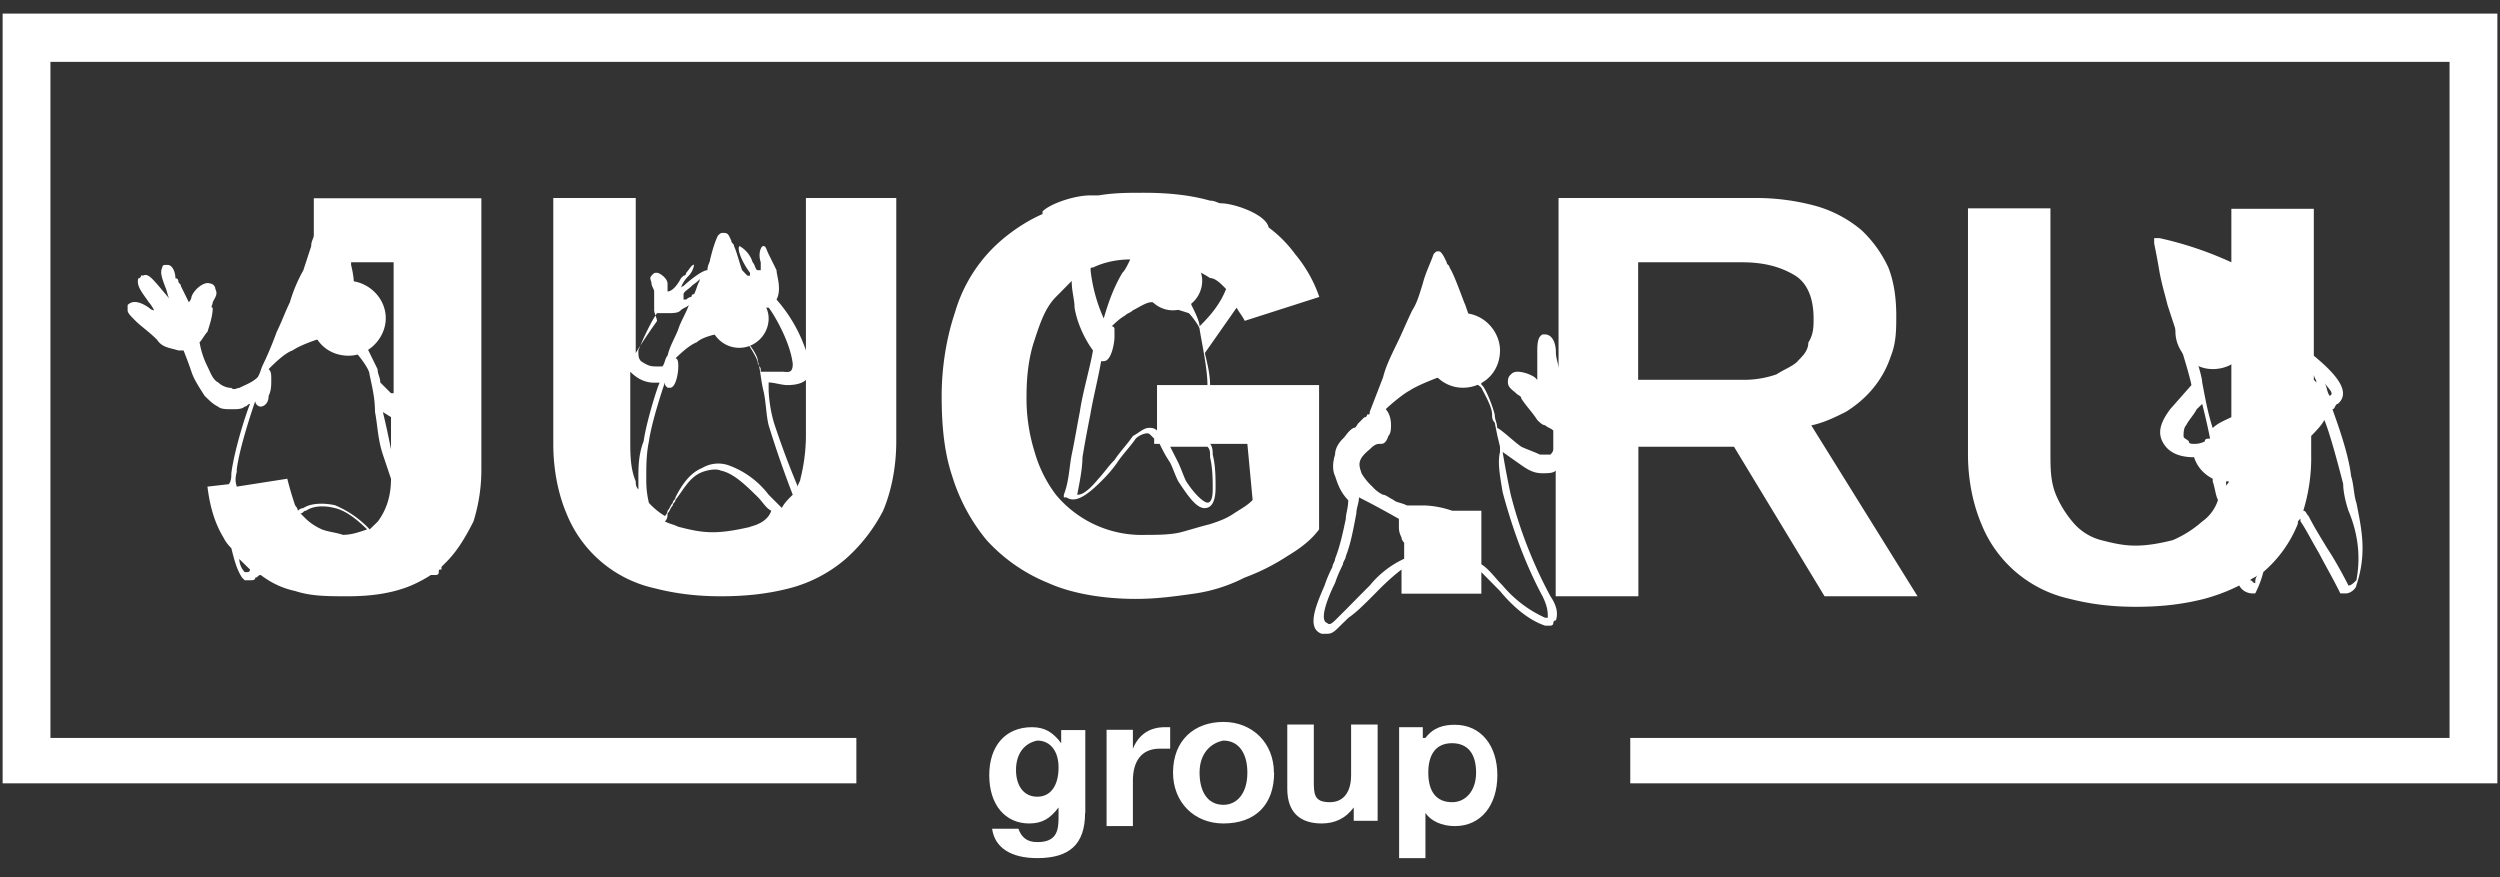 <?xml version="1.0" encoding="UTF-8"?> <svg xmlns="http://www.w3.org/2000/svg" width="114" height="40" fill="none"><rect width="100%" height="100%" fill="#333333" stroke="none"/> <g fill="#fff" clip-path="url(#a)"> <path d="M107.45 22.93c-.12-.37-.12-.86-.24-1.22-.12-1.1-.73-2.69-.85-3.05.12 0 .12-.24.24-.24.73-.61-.36-1.59-1.09-2.2 0 .12 0 .12 0 0s0-.12 0 0v-6.7h-3.76v2.44c-1.09-.5-2.18-.86-3.27-1.1h-.25v.24s.13.61.25 1.34c.12.61.24.98.36 1.47l.36 1.1c.13.48.61 1.94.73 2.55l-.97 1.1c-.36.49-.6.97-.36 1.46s.73.73 1.45.73c.12.37.37.73.85.98v.12c.12.37.12.6.24.85a1.9 1.9 0 0 1-.72.98 5 5 0 0 1-1.34.85c-.48.12-1.09.25-1.7.25-.6 0-1.09-.13-1.57-.25a2.51 2.51 0 0 1-1.21-.73 4.85 4.85 0 0 1-.85-1.34c-.25-.61-.25-1.22-.25-1.95V9.5h-3.76v11.22c0 1.22.25 2.32.61 3.17a5.64 5.64 0 0 0 4 3.41c.97.25 1.94.37 3.04.37 1.2 0 2.18-.12 3.15-.37a8.4 8.4 0 0 0 1.57-.6c.13.24.37.36.61.36h.12c.12-.25.24-.49.37-.98a5.64 5.64 0 0 0 1.57-2.19c0-.12 0-.12.12-.24v.12c.25.36.49.85.85 1.46.25.49.61 1.1.97 1.83h.25c.24 0 .48-.25.48-.37.49-1.46.24-2.56 0-3.77Zm-6.91-2.8s-.12 0 0 0c-.24.11-.37.11-.49.11s-.24 0-.24-.12c-.12-.12-.24-.12-.24-.24s0-.37.12-.49c.12-.24.36-.49.48-.73l.25-.24c.12.48.24.97.36 1.58-.12 0-.24 0-.24.12Zm-.85-5.25c.36 0 1.21 0 2.06-.12v4.26c-.24.13-.6.25-.85.5-.24-.74-.36-1.47-.48-2.08 0-.37-.6-2.07-.73-2.56Zm1.82 7.31v-.24h.12c0 .12-.12.12-.12.24Zm1.33 4.4c-.12 0-.12-.13-.24-.13.12-.12.24-.12.36-.24-.12.12-.12.24-.12.36Zm3.4-8.54c-.12-.12-.12-.37-.24-.6.12.23.48.48.24.6Zm-.73-.98c0 .13.12.25.12.37l-.12-.12v-.25Zm1.94 9.39c-.12.12-.24.24-.36.24-.37-.73-.73-1.34-.97-1.7-.37-.61-.6-.98-.85-1.47-.12-.12-.12-.24-.24-.24a8.2 8.2 0 0 0 .36-2.56v-.85c.24-.25.48-.49.6-.73.25.6.61 1.95.86 2.92 0 .37.12.86.24 1.22.36.85.6 1.95.36 3.17Zm-52.27-8.9c0-.48-.12-.97-.24-1.46l1.45-2.07c.13.24.25.36.37.6l3.4-1.09a6.19 6.19 0 0 0-1.1-1.95 5.76 5.76 0 0 0-1.21-1.22c-.12-.6-1.58-1.1-2.18-1.1-.13 0-.25-.12-.49-.12-.85-.24-1.82-.36-3.03-.36-.73 0-1.33 0-2.06.12h-.37c-.72 0-1.82.37-2.18.73v.12c-.85.37-1.7.98-2.3 1.59a6.9 6.9 0 0 0-1.7 2.92c-.37 1.1-.6 2.44-.6 3.78 0 1.34.11 2.56.48 3.66a8.5 8.5 0 0 0 1.57 2.92 7.7 7.7 0 0 0 2.8 1.95c1.08.49 2.54.73 4 .73.97 0 1.81-.12 2.66-.24a7.3 7.3 0 0 0 2.3-.73 9.61 9.61 0 0 0 1.95-.98c.6-.36 1.09-.73 1.45-1.22v-6.58h-4.97Zm0 3.3c.12.48.12 1.09.12 1.46 0 .48-.12.6-.24.6s-.49-.24-.97-.97c-.12-.24-.24-.6-.36-.85l-.37-.73h1.7c.12.12.12.24.12.48Zm-2.42-3.3v2.07c-.13-.12-.25-.12-.37-.12-.24 0-.48.25-.73.37-.24.36-.6.73-.84 1.1-.25.24-.49.6-.73.85-.6.73-.85.73-.97.73.12-.61.24-1.22.24-1.7.12-.74.24-1.35.36-1.96.12-.73.37-1.7.49-2.43h.12c.36 0 .49-.86.49-1.1V15s0-.12-.13-.12c.13-.12.37-.36.61-.49.12-.12.24-.12.36-.24.25-.12.61-.37.85-.37h.12l1.58.5c.12.11.49.6.49.72.12.73.36 1.83.36 2.56h-2.3Zm-2.92-5.36c.49-.24 1.1-.37 1.7-.37-.12.25-.24.5-.36.61-.36.61-.6 1.22-.85 2.08a7.3 7.3 0 0 1-.6-2.2c0-.12 0-.12.11-.12Zm6.07.98c-.24.6-.6 1.1-1.21 1.7 0-.24-.25-.73-.37-.97l-.48-1.83c.48.12.97.36 1.33.6.24 0 .49.25.73.5Zm1.21 9.62c-.24.25-.48.37-.85.61-.36.25-.73.37-1.09.49-.48.12-.85.24-1.33.37-.49.12-1.1.12-1.58.12a5.09 5.09 0 0 1-4.12-1.83 5.88 5.88 0 0 1-.97-1.95 8.14 8.14 0 0 1-.37-2.56c0-.98.12-1.83.37-2.56.24-.73.48-1.46.97-1.95l.72-.73c0 .49.13.85.13 1.22.12.73.48 1.46.84 1.95-.12.73-.48 1.95-.6 2.8-.12.61-.24 1.34-.37 1.95-.12.61-.12 1.22-.36 1.83v.12h.12c.37.25.85 0 1.58-.73.24-.24.48-.49.73-.85.24-.37.6-.73.85-1.1a.92.92 0 0 1 .48-.24c.12 0 .12 0 .24.12l.12.12v.24h.25c.12.25.24.5.48.86.12.24.24.6.37.85.48.73.84 1.22 1.2 1.22.5 0 .5-.73.5-.98 0-.36 0-.97-.13-1.46 0-.12 0-.36-.12-.49h1.7l.24 2.56Z"></path> <path d="M99.2 15.13c0 .85.73 1.7 1.7 1.7s1.7-.73 1.7-1.7c0-.86-.73-1.71-1.7-1.71-.85 0-1.7.85-1.7 1.7ZM54.82 12.8c0 .74-.6 1.35-1.34 1.35-.72 0-1.33-.6-1.33-1.34 0-.73.6-1.34 1.33-1.34.73.12 1.34.6 1.34 1.34ZM14.31 9.03v1.7c0 .13-.12.25-.12.5l-.36 1.1a6.9 6.9 0 0 0-.61 1.45c-.24.5-.36.86-.6 1.35-.13.36-.37.97-.61 1.46-.12.24-.12.36-.25.6-.24.25-.6.37-.85.5-.12 0-.24.12-.36 0a.92.92 0 0 1-.6-.25c-.25-.12-.37-.49-.49-.73a3.89 3.89 0 0 1-.36-1.1c.12-.12.24-.36.36-.48.12-.37.24-.74.24-1.1-.12 0 0-.12 0-.25.12-.24.24-.36.12-.6 0-.13-.12-.25-.24-.25-.24-.12-.73.25-.85.61 0 0 0 .12-.12.24l-.36-.73c0-.12-.12-.12-.12-.24 0 0 0-.12-.13-.12 0-.25-.12-.61-.36-.61h-.12s-.12 0-.12.12c-.12.24 0 .49.12.85.12.25.12.5.24.61-.73-.85-.97-1.22-1.21-1.1h-.12s0 .13-.12.13c-.12.36.24.73.48 1.1.12.12.24.36.24.36s-.12 0-.24-.12c-.36-.25-.73-.37-.97-.12v.24c0 .12.12.24.37.49.24.24.6.48.97.85.24.37.6.37.97.49h.24s.24.6.36.97.37.73.6 1.1c.25.24.37.37.61.49.13.12.37.12.61.12h.12c.12 0 .37 0 .49-.12.12 0 .12-.12.24-.12-.24.6-.73 2.19-.85 3.16 0 .13 0 .37-.12.5l-.97.11c.12.98.36 1.71.73 2.32.12.24.24.36.36.49.12.48.24.97.49 1.34l.12.12h.24c.12 0 .24 0 .24-.12.12 0 .12-.12.25-.12.48.36.97.6 1.57.73.73.24 1.46.24 2.43.24.97 0 1.82-.12 2.54-.37.37-.12.85-.36 1.22-.6h.24s.12 0 .12-.13c0-.12 0-.12.12-.12v-.12l.24-.24c.49-.5.85-1.1 1.22-1.83a7.9 7.9 0 0 0 .36-2.44V9.04h-7.64Zm3.52 11.46a39.8 39.8 0 0 0-.37-1.7l.37.23v1.47Zm0-2.56-.49-.49c0-.24-.12-.37-.12-.6l-.48-.98-.61-3.05s0-.24-.12-.73v-.12h1.94v5.97h-.12Zm-7.04 3.53c.12-1.1.85-3.17.85-3.17 0 .13.12.25.25.25v-.12.12c.12 0 .36-.12.36-.49.12-.24.12-.49.12-.73 0-.25 0-.37-.12-.49.24-.24.73-.73 1.09-.85.36-.25 1.1-.49 1.1-.49.96-.24 1.45.24 1.81.61.12.12.6.73.6.97.13.61.25 1.1.25 1.71.12.61.12 1.22.36 1.95l.37 1.1c0 .85-.24 1.46-.6 1.95l-.37.36a4.62 4.62 0 0 0-1.58-1.1c-.48-.11-1.1-.11-1.45.13-.13 0-.25.12-.25.12 0-.12-.12-.24-.12-.24a15.4 15.4 0 0 1-.36-1.22l-2.3.36c-.13-.36 0-.6 0-.73Zm.49 4.63c0 .13 0 .13 0 0h-.12a.93.93 0 0 1-.25-.6l.49.48c0 .12-.12.12-.12.12Zm3.4-1.95a2.54 2.54 0 0 1-.73-.48l-.25-.25c.13 0 .13-.12.25-.12.36-.24.85-.24 1.33-.12.49.12.97.49 1.46.97-.37.13-.73.25-1.1.25-.36-.12-.6-.12-.97-.25Zm67.91-4.74c.6-.13 1.1-.38 1.58-.62.97-.6 1.7-1.46 2.06-2.56.24-.6.24-1.22.24-1.83 0-.85-.12-1.58-.36-2.19a5.5 5.5 0 0 0-1.22-1.7 5.58 5.58 0 0 0-2.06-1.1 10.3 10.3 0 0 0-2.9-.37h-8.86v7.8c0-.24-.12-.49-.12-.73 0-.6-.25-.85-.49-.85h-.12c-.24.12-.24.48-.24.85v1.22l-.12-.12a1.68 1.68 0 0 0-.73-.25c-.12 0-.24 0-.36.13-.13.12-.13.24-.13.36 0 .24.25.37.37.49s.24.12.24.24c.24.37.49.61.73.98.12.12.24.24.36.24.12.12.24.12.37.24v.86c0 .12-.13.24-.13.24h-.48c-.24-.12-.6-.24-.85-.36-.36-.25-.85-.74-1.1-.86 0-.24-.11-.36-.11-.6-.12-.5-.49-1.35-.6-1.35l-.5-2.68c0-.36-.12-.6-.24-.97-.12-.25-.48-1.34-.72-1.71 0-.12-.13-.12-.13-.24-.12-.25-.24-.5-.36-.5s-.12 0-.24.13c-.12.37-.37.85-.49 1.34-.12.37-.24.85-.48 1.22-.24.49-.49 1.1-.73 1.58-.24.5-.48.98-.6 1.47l-.61 1.58c0 .12 0 .12-.12.12 0 0 0 .13-.13.13l-.24.24c-.12.12-.12.24-.24.24-.24.12-.36.37-.49.49-.24.24-.36.49-.36.73-.12.37-.12.73 0 .98.12.36.24.73.6 1.1 0 .36-.11.6-.11.85-.13.6-.25 1.21-.49 1.82 0 .13-.12.25-.12.37-.12.24-.24.49-.36.85-.37.86-.85 1.95-.13 2.2h.25c.24 0 .36-.13.6-.37l.37-.36c.36-.25.6-.5.85-.74l.36-.36c.36-.37.73-.73 1.21-1.1v1.1h3.64v-.98l.85.86c.6.73 1.33 1.34 2.06 1.58h.24s.13 0 .13-.12c0 0 0-.12.12-.12.12-.37 0-.73-.25-1.1a20.44 20.44 0 0 1-1.81-4.63c-.13-.61-.25-1.22-.37-1.95l.85.6c.36.25.6.37.97.37.24 0 .49 0 .6-.12v5.73h3.77v-6.82h4.36l4.13 6.82h4.24l-4.85-7.8Zm-20.13 7.3-.37.37-.72.73-.37.37c-.24.24-.36.36-.48.24-.37-.12 0-1.1.36-1.83.12-.36.24-.6.36-.85 0-.12.13-.25.13-.37.24-.6.36-1.34.48-1.95 0-.24.12-.48.12-.73.97.49 1.58.85 1.82.98v.36c0 .12 0 .25.12.49 0 .12.12.24.12.24v.73a4.4 4.4 0 0 0-1.57 1.22Zm6.06-4.26c.49 1.83 1.1 3.41 1.82 4.75.24.49.24.73.24.98h-.12a5.45 5.45 0 0 1-1.94-1.47c-.36-.36-.6-.73-.97-.97v-2.44h-1.33a4.29 4.29 0 0 0-1.22-.24h-.84c-.25-.13-.49-.13-.61-.25-.24-.12-.36-.24-.49-.24a1.5 1.5 0 0 1-.48-.37 2.65 2.65 0 0 1-.49-.6c-.12-.37-.24-.61.37-1.1.24-.25.36-.25.48-.25s.25 0 .37-.36c.12-.12.12-.37.12-.49 0-.37-.12-.6-.24-.73.24-.24.84-.73 1.09-.85.36-.25 1.33-.61 1.33-.61 1.1-.13 1.7.24 1.94.48.12.25.49.86.49 1.22 0 .13 0 .25.12.37l.12.6.12.5v.24c-.12.49 0 1.1.12 1.83Zm13.46-5.97c-.24.24-.6.36-.97.6a4.5 4.5 0 0 1-1.45.25H74.7v-5.36h4.73c1.09 0 1.82.24 2.42.6.6.37.85 1.1.85 1.96 0 .36 0 .73-.24 1.1 0 .36-.24.6-.49.85ZM36.75 9.03v6.95a6.83 6.83 0 0 0-1.34-2.32c.25-.48 0-1.1 0-1.34l-.36-.73c-.12-.24-.12-.37-.24-.37s-.25.37-.12.74v.36h-.13c-.12 0-.12-.24-.24-.36a1.28 1.28 0 0 0-.6-.74c-.13.13.12.74.48 1.22v.13h-.12l-.24-.25c-.13-.36-.25-.85-.37-1.1 0-.12-.12-.12-.12-.24-.12-.24-.12-.36-.36-.36-.12 0-.12 0-.25.12-.12.24-.24.6-.36 1.1 0 .12-.12.24-.12.48-.24 0-.85.49-1.1.73 0 0-.11 0-.11.13 0-.13.12-.37.36-.61a.93.93 0 0 0 .24-.5c-.12 0-.24.25-.36.37 0 0 0 .13-.12.13l-.12.12c-.12.24-.37.6-.61.6v-.36c0-.24-.36-.49-.48-.49-.13 0-.13 0-.25.13-.12.12 0 .24 0 .36s.12.25.12.37v.85c0 .12.13.37.13.49 0 0-.61.85-.97 1.46V9.03h-3.76v11.21c0 1.22.24 2.32.6 3.17a5.64 5.64 0 0 0 4 3.41c.97.25 1.94.37 3.04.37 1.2 0 2.18-.12 3.15-.37a6.4 6.4 0 0 0 2.55-1.34 7.58 7.58 0 0 0 1.7-2.19c.36-.85.6-1.95.6-3.17V9.03h-4.12Zm-2.3 5h.6c.12.12.97 1.46 1.1 2.56 0 .48-.25.36-.5.36h-.96c0-.24 0-.12-.13-.36 0-.25-.36-.73-.48-.98l-.12-1.7a.9.9 0 0 1 .48.12Zm-3.28-.61c0-.12.24-.24.36-.37.12-.12.37-.24.37-.36v.12c-.13.24-.13.37-.25.6 0 0-.12 0-.12.13-.12 0-.24.12-.24.12h-.12v-.24Zm-2.06 2.56c.24-.61.6-1.34.85-1.7h.48c.24 0 .49 0 .6-.13.13-.12.25-.12.37-.24-.12.36-.36.73-.48 1.1-.13.36-.37.72-.49 1.21-.12.12-.12.37-.24.49h-.24c-.25 0-.37 0-.73-.24-.12-.13-.12-.25-.12-.5Zm0 5.85v.49c-.12-.13-.12-.25-.12-.37-.25-.6-.25-1.22-.25-1.95v-3.05c.37.37.73.5 1.1.5h.24c-.12.23-.61 1.82-.73 2.67-.24.61-.24 1.22-.24 1.7Zm5.09 2.2c-.49.11-1.1.24-1.7.24-.6 0-1.09-.13-1.57-.25-.25-.12-.37-.12-.61-.24.12-.12.12-.25.12-.37.12-.12.12-.24.24-.36 0-.13.12-.13.12-.25.37-.48.61-.97 1.1-1.22.24-.12.72-.24.97-.12.6.12 1.2.73 1.7 1.22.24.25.36.49.6.61-.12.37-.48.61-.97.73Zm1.46-.86-.61-.61a4 4 0 0 0-1.82-1.34 1.43 1.43 0 0 0-1.21.12c-.6.24-.97.85-1.22 1.34 0 .12-.12.12-.12.25-.12.12-.12.24-.24.36 0 .12-.12.24-.12.24a3.22 3.22 0 0 1-.73-.6c-.12-.5-.12-.86-.12-1.1 0-.61 0-1.1.12-1.7.12-.86.6-2.32.73-2.69 0 .12 0 .12.12.24h.12c.24 0 .37-.6.37-.97 0-.12 0-.37-.13-.37.13-.12.61-.6.97-.73.25-.24.85-.36.85-.36.73-.25 1.1 0 1.34.24l.12.12c.12.12.48.61.48.86.13.48.13.85.25 1.34.12.48.12 1.1.24 1.58a47 47 0 0 0 1.1 3.17c-.25.24-.37.37-.5.6Zm1.09-3.3c0 .74-.12 1.47-.25 1.96 0 .12-.12.24-.12.36a38.1 38.1 0 0 1-1.09-2.92 6.27 6.27 0 0 1-.24-1.46v-.37c.24 0 .6.12.85.12.48 0 .73-.12.85-.24v-.12 2.68Z"></path> <path d="M35.05 14.52c0 .73-.6 1.34-1.34 1.34a1.34 1.34 0 0 1 0-2.68c.61 0 1.34.6 1.34 1.34Zm-17.46 0c0 .85-.73 1.7-1.7 1.7s-1.7-.73-1.7-1.7c0-.86.73-1.71 1.7-1.71.85 0 1.7.73 1.7 1.7ZM65 15.98c0 .85.73 1.7 1.7 1.7s1.7-.73 1.7-1.7c0-.86-.73-1.7-1.7-1.7S65 15 65 15.97Z"></path> <path d="M113.88 35.72H74.34v-2.07h37.36V2.82H2.3v30.83h36.75v2.07H.12V.62h113.76v35.1Z"></path> <path d="M49.48 37.06c0 1.46-.73 2.07-2.18 2.07-1.21 0-1.94-.48-2.06-1.34h1.2c.13.37.37.61.86.61.85 0 .97-.48.97-1.1v-.48c-.37.49-.73.73-1.34.73-1.09 0-1.82-.85-1.82-2.2 0-1.33.73-2.19 1.95-2.19.6 0 .97.25 1.33.73v-.6h1.1v3.77Zm-3.15-1.95c0 .73.36 1.22.97 1.22.6 0 .97-.49.97-1.34 0-.73-.37-1.22-.97-1.22-.6.12-.97.61-.97 1.34Zm7.03-.97h-.48c-.85 0-1.22.6-1.22 1.46v2.07h-1.2v-4.39h1.2v.86c.25-.61.73-.98 1.46-.98h.24v.98Zm4.74 1.09c0 1.47-.86 2.32-2.31 2.32-1.34 0-2.3-.97-2.3-2.32 0-1.46.96-2.31 2.3-2.31 1.33 0 2.3.97 2.3 2.31Zm-3.4 0c0 .86.36 1.47 1.09 1.47.6 0 1.09-.5 1.09-1.47 0-.85-.37-1.46-1.1-1.46-.6.12-1.08.61-1.08 1.46Zm8.24 2.2h-1.21v-.61c-.36.49-.85.73-1.46.73-.97 0-1.57-.49-1.57-1.58v-2.93h1.21v2.56c0 .6 0 .98.73.98s.97-.61.97-1.22v-2.32h1.21v4.39h.12ZM65 33.65c.37-.49.85-.6 1.34-.6 1.21 0 1.94.97 1.94 2.3 0 1.35-.73 2.32-1.94 2.32-.6 0-1.1-.24-1.34-.6v2.06h-1.2v-5.97h1.08v.49H65Zm.13 1.58c0 .86.36 1.35 1.09 1.35.6 0 1.09-.5 1.09-1.35 0-.85-.37-1.34-1.1-1.34-.72 0-1.08.5-1.08 1.34Z"></path> </g> <defs> <clipPath id="a"> <path fill="#fff" d="M0 0h114v39H0z" transform="translate(0 .5)"></path> </clipPath> </defs> </svg> 